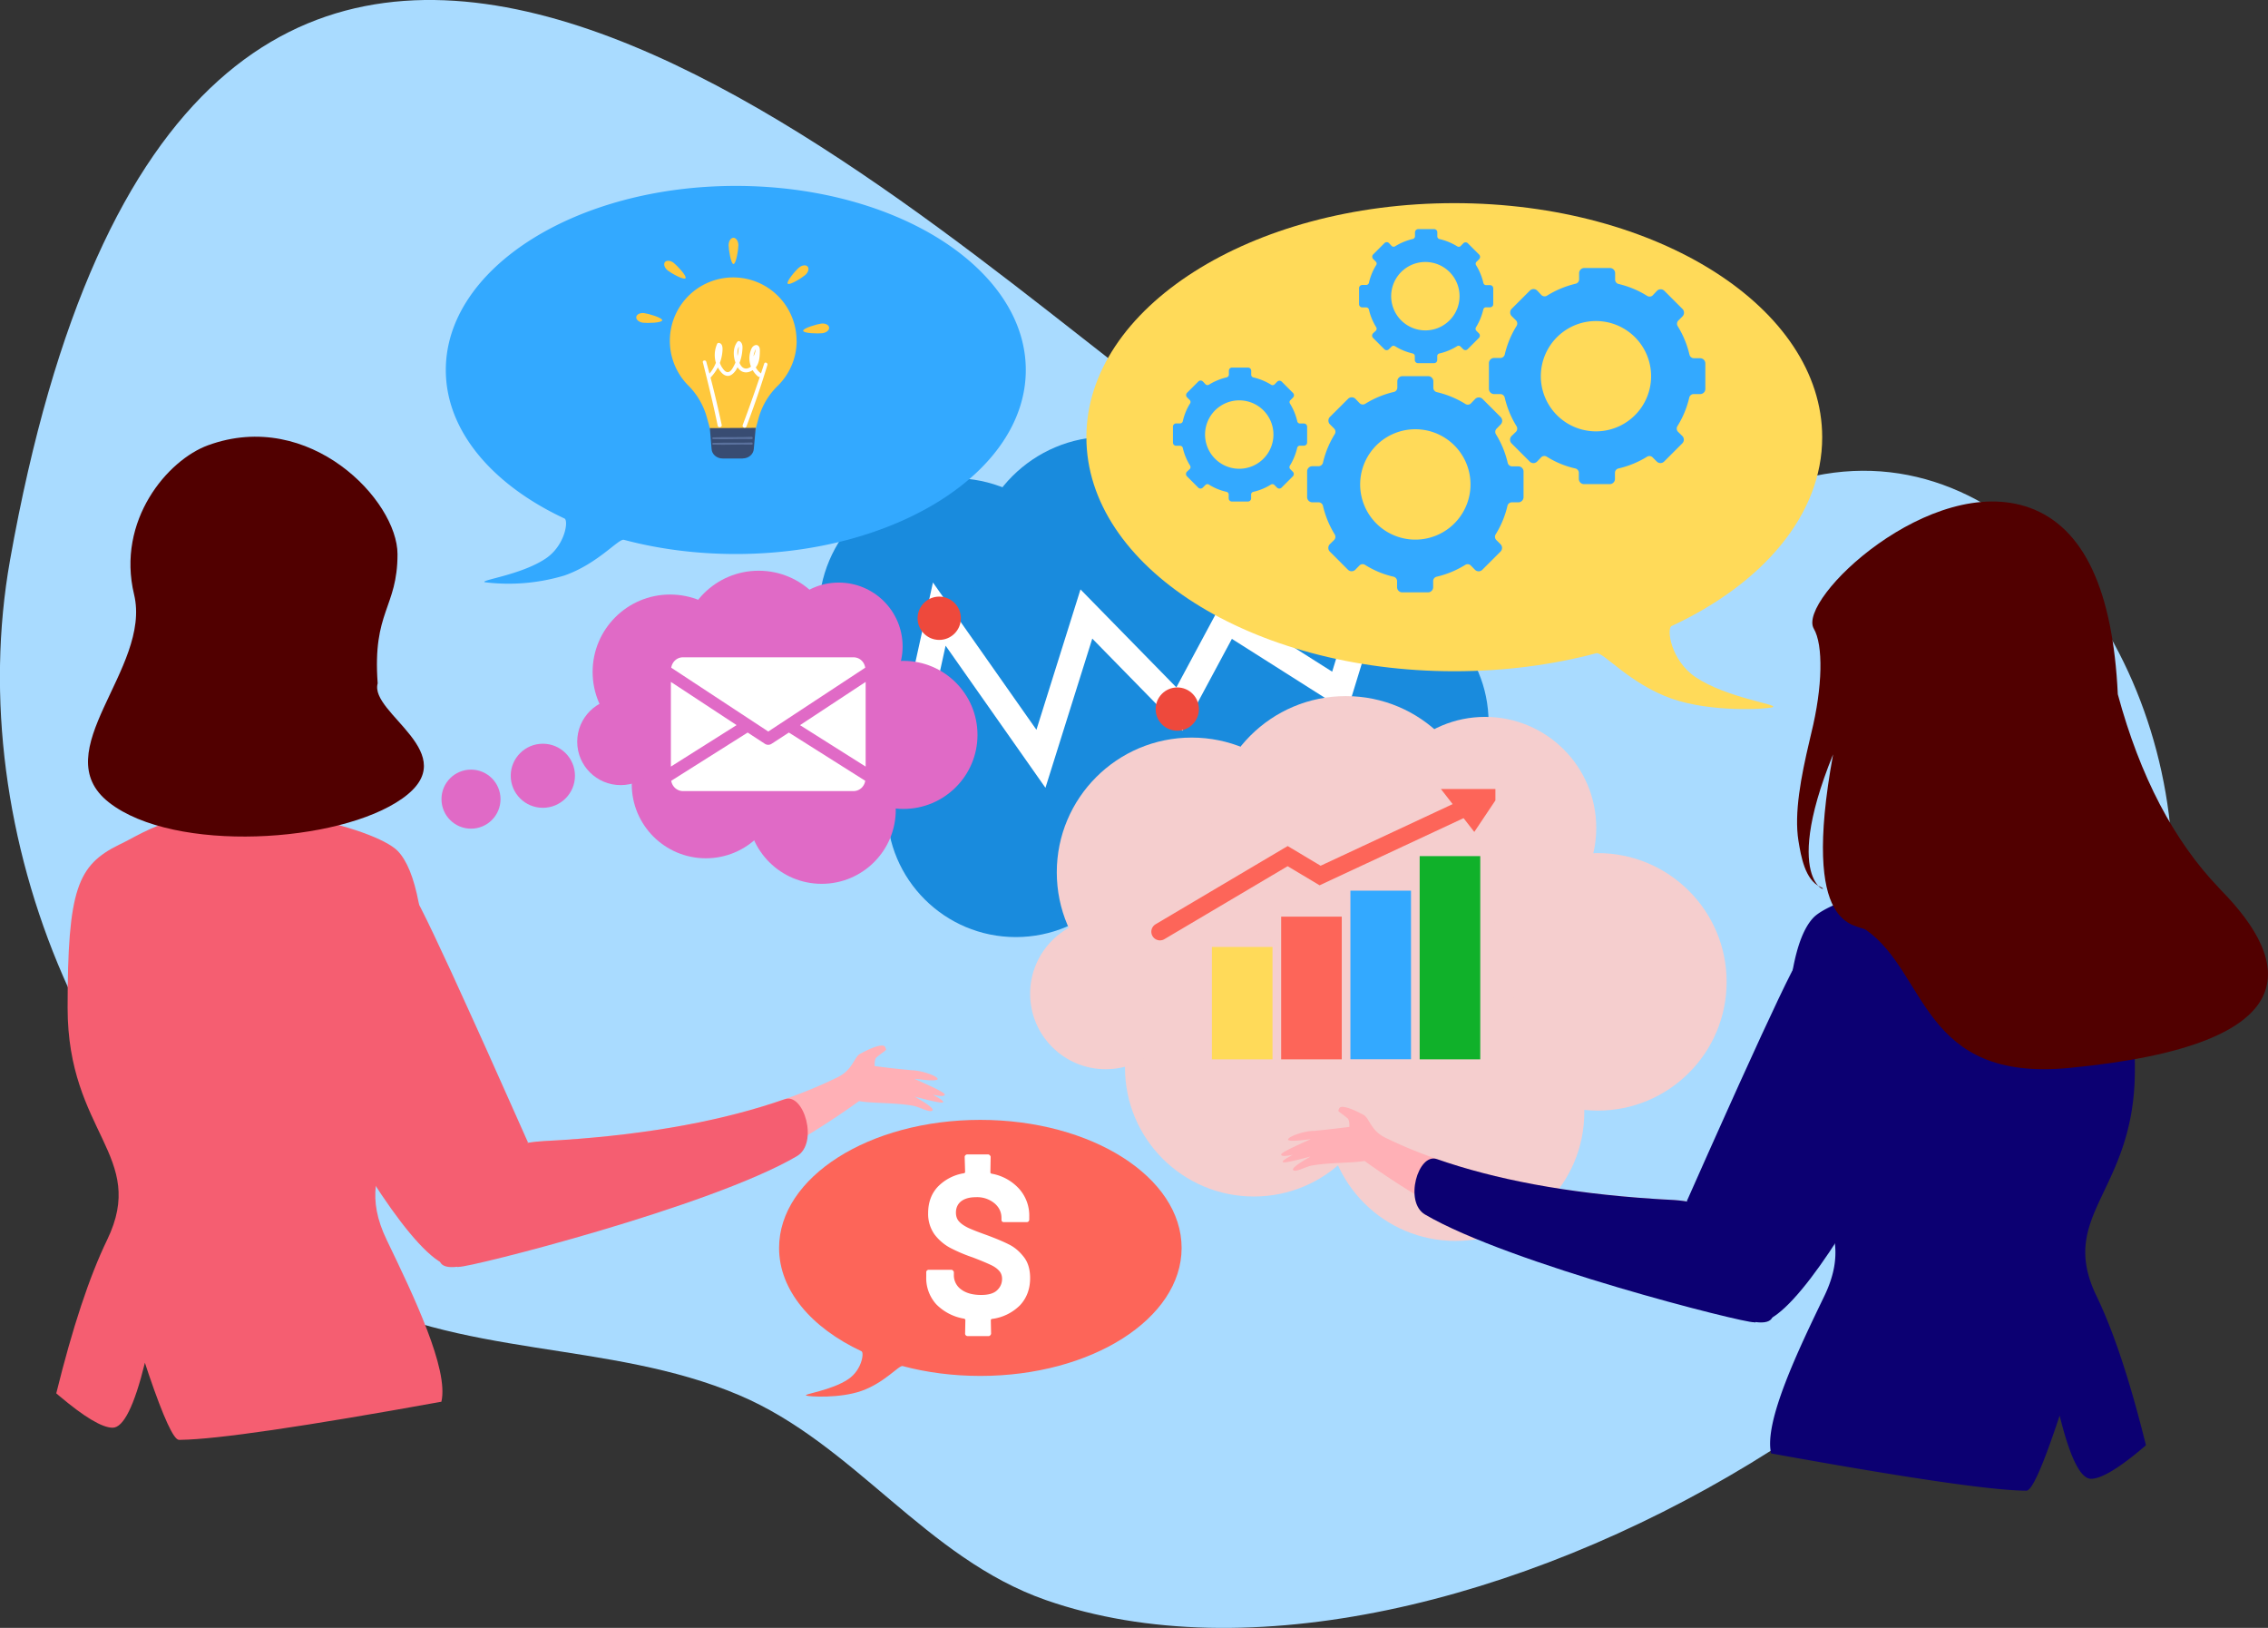 <svg xmlns="http://www.w3.org/2000/svg" fill="none" viewBox="0 0 262 188"><rect x="0" y="0" width="262" height="188" fill="#333333" stroke="none"/><defs/><path fill="#A9DBFF" d="M132.1 44.53C96.34 17.03 21.54-49.87 1.16 64.68c-5.64 31.68 9.5 68.4 37.33 84.06 14.6 8.2 31.8 5.98 46.87 12.37 13.38 5.67 21.55 18.82 35.47 23.68 46.28 16.14 127.33-31.3 130.08-80.77 1.48-26.78-17.4-54.04-41.27-49.06-26.15 5.47-38.13 19.9-77.56-10.43z"/><ellipse cx="110.16" cy="70.78" fill="#198BDD" rx="15.58" ry="15.56"/><ellipse cx="127.97" cy="65.99" fill="#198BDD" rx="15.58" ry="15.56"/><ellipse cx="144.06" cy="65.65" fill="#198BDD" rx="12.84" ry="12.82"/><ellipse cx="157.07" cy="83.43" fill="#198BDD" rx="14.89" ry="14.87"/><ellipse cx="140.63" cy="98.48" fill="#198BDD" rx="14.89" ry="14.87"/><ellipse cx="117.35" cy="93.35" fill="#198BDD" rx="14.89" ry="14.87"/><ellipse cx="100.23" cy="84.8" fill="#198BDD" rx="8.73" ry="8.72"/><ellipse cx="133.1" cy="82.23" fill="#198BDD" rx="13.87" ry="11.28"/><path fill="#33A9FF" d="M118.5 42.73c0 11.73-15 21.25-33.5 21.25-4.58 0-8.95-.58-12.93-1.64-.61-.16-3.01 2.77-6.86 4.12a22.4 22.4 0 01-9.2.78c-.65-.24 4.18-.83 7.02-2.73 2.25-1.5 2.67-4.4 2.18-4.63C56.9 56 51.5 49.77 51.5 42.73c0-11.74 15-21.26 33.5-21.26s33.5 9.52 33.5 21.26z"/><path fill="#FFC83C" d="M92.02 39.36a7.32 7.32 0 10-12.51 5.16 8.3 8.3 0 012.15 3.7l.6 2.17h4.8l.56-2.06a8.32 8.32 0 012.21-3.76 7.3 7.3 0 002.2-5.21z"/><path fill="#384C72" d="M85.8 52.95h-2.33c-.67 0-1.24-.49-1.27-1.11l-.2-2.4 5.3-.03-.22 2.43c-.04.62-.6 1.1-1.27 1.1z"/><path fill="#5A719D" d="M86.83 50.45c-1.48.07-2.97 0-4.45.06-.14 0-.13.2 0 .2 1.49.05 2.97-.04 4.46 0 .16 0 .15-.26-.01-.26zM86.83 51.1c-1.48.06-2.97-.01-4.45.05-.14 0-.13.2 0 .2 1.49.05 2.97-.04 4.46 0 .16.01.15-.26-.01-.25z"/><path fill="#FFC83C" d="M85.3 28.32c0 .47-.26 2.17-.57 2.17-.3 0-.56-1.7-.56-2.17s.25-.86.56-.86c.31 0 .57.39.57.86zM92.28 30.92c-.36.3-1.48 1.6-1.28 1.84.2.23 1.65-.68 2.01-.99.36-.3.49-.75.29-.98-.2-.24-.66-.18-1.02.13zM95 38.48c-.46.06-2.18.03-2.22-.28-.03-.3 1.62-.77 2.09-.83.46-.06.88.15.91.45.04.3-.3.6-.78.66zM77.83 30.36c.37.29 1.55 1.53 1.36 1.77-.2.25-1.68-.6-2.05-.89-.37-.3-.52-.72-.33-.97.2-.24.65-.2 1.02.09zM74.28 37.27c.47.06 2.18.03 2.22-.28.04-.3-1.61-.77-2.08-.83-.47-.06-.88.14-.92.45-.04.3.31.6.78.66z"/><path fill="white" d="M87.86 43.08c-.23-.17-.42-.4-.55-.65.27-.33.38-.77.43-1.18.03-.25.04-.5.04-.75 0-.24-.02-.45-.23-.6-.19-.13-.43-.01-.57.12-.16.15-.24.4-.3.6a2.7 2.7 0 00.07 1.72c-.1.08-.22.15-.35.19-.4.12-.7-.1-.89-.45a2.13 2.13 0 01-.08-.17l.09-.26c.13-.4.21-.82.24-1.25.03-.35.04-.77-.3-.98-.1-.07-.23-.02-.3.08-.5.68-.47 1.6-.2 2.37-.09.21-.19.41-.3.6-.12.22-.36.55-.65.5-.27-.03-.48-.37-.62-.57-.1-.16-.17-.32-.23-.49a5.07 5.07 0 00.3-1.38c.02-.31.03-.76-.3-.9-.1-.05-.26-.04-.31.07a3.14 3.14 0 00-.15 2.2 4.65 4.65 0 01-.9 1.43c-.18.19.1.46.27.28.35-.35.63-.75.86-1.18.06.13.14.24.22.36.22.3.5.6.9.62.38.02.7-.3.9-.57.1-.13.18-.28.25-.43.19.3.46.53.82.58.33.05.66-.06.93-.24.16.27.37.52.61.72.28.23.59-.18.3-.39zm-2.52-3.05c.01.18-.03.4-.04.5-.02.2-.05.39-.1.57-.04-.37-.01-.75.14-1.07zm1.71 1.1a2.08 2.08 0 01.23-.75.46.46 0 01.03-.04 2.5 2.5 0 01-.26.8z"/><path fill="white" d="M88.28 42c-.78 2.38-1.6 4.74-2.48 7.08-.1.28.32.45.43.17.88-2.34 1.7-4.7 2.42-7.1.08-.24-.3-.4-.37-.15zM81.2 41.86c.61 2.42 1.2 4.85 1.71 7.3.06.29.52.2.46-.09a121.8 121.8 0 00-1.78-7.29c-.07-.25-.46-.17-.4.08z"/><path stroke="white" stroke-width="3" d="M103.75 91.13c.6-.8 3.75-15.73 4.75-20.22l11.75 16.72 5.25-16.72 10.75 10.98 5.5-10.24 13 8.24 4.75-15.48"/><path fill="#FFDA59" d="M125.5 50.5c0 14.92 19.03 27.02 42.5 27.02 5.82 0 11.36-.74 16.4-2.08.78-.21 3.83 3.52 8.7 5.24 4.58 1.61 10.99 1.23 11.67.99.84-.3-5.3-1.05-8.9-3.47-2.85-1.92-3.38-5.6-2.77-5.9 10.55-4.91 17.4-12.85 17.4-21.8 0-14.93-19.03-27.04-42.5-27.04s-42.5 12.1-42.5 27.03z"/><path fill="#FD6559" d="M136.5 144.12c0 8.16-10.4 14.78-23.25 14.78-3.18 0-6.21-.4-8.98-1.14-.42-.11-2.09 1.93-4.75 2.87-2.5.88-6.01.67-6.38.54-.46-.17 2.9-.57 4.86-1.9 1.56-1.05 1.85-3.06 1.52-3.22-5.77-2.7-9.52-7.03-9.52-11.93 0-8.17 10.4-14.79 23.25-14.79 12.84 0 23.25 6.62 23.25 14.79z"/><path fill="white" d="M119 147.6c0 1.27-.4 2.32-1.18 3.15a5.56 5.56 0 01-3.24 1.57c-.08.03-.12.08-.12.14l.03 1.55c0 .08-.04.14-.1.2a.23.23 0 01-.2.09h-2.4a.3.3 0 01-.23-.1.25.25 0 01-.07-.19l.03-1.57c0-.07-.05-.11-.13-.15a5.83 5.83 0 01-3.23-1.66 4.5 4.5 0 01-1.16-3.17v-.53c0-.08.02-.14.07-.19a.3.3 0 01.22-.1h2.6c.09 0 .15.04.2.1.06.05.1.11.1.2v.35a2 2 0 00.84 1.62c.57.43 1.34.64 2.32.64.82 0 1.43-.17 1.81-.52.4-.37.6-.81.6-1.34 0-.38-.12-.7-.36-.95-.24-.27-.58-.5-1.01-.69-.42-.2-1.09-.48-2-.83a18.43 18.43 0 01-2.64-1.12 5.6 5.6 0 01-1.8-1.55 4.07 4.07 0 01-.73-2.46c0-1.22.37-2.23 1.1-3.02a5.38 5.38 0 013.05-1.58c.08-.03.12-.08.12-.14l-.05-1.74c0-.08.03-.14.08-.19a.3.3 0 01.21-.1h2.42c.08 0 .14.04.19.1.06.05.1.11.1.19l-.03 1.79c0 .06.04.1.12.14a5.6 5.6 0 013.19 1.74 4.63 4.63 0 011.18 3.22v.35a.3.3 0 01-.1.22.27.27 0 01-.19.07h-2.63a.36.36 0 01-.22-.07.34.34 0 01-.07-.22v-.19c0-.66-.26-1.23-.8-1.69a3.14 3.14 0 00-2.17-.71c-.72 0-1.28.16-1.69.47-.4.32-.6.76-.6 1.31 0 .4.11.74.34 1 .24.28.6.52 1.06.75.47.22 1.19.5 2.17.85 1.08.4 1.93.76 2.56 1.08.63.31 1.2.79 1.7 1.43.5.63.74 1.45.74 2.45z"/><ellipse cx="137.66" cy="100.74" fill="#F5CECE" rx="15.58" ry="15.56"/><ellipse cx="155.47" cy="95.95" fill="#F5CECE" rx="15.58" ry="15.56"/><ellipse cx="171.56" cy="95.61" fill="#F5CECE" rx="12.84" ry="12.82"/><ellipse cx="184.57" cy="113.39" fill="#F5CECE" rx="14.89" ry="14.87"/><ellipse cx="168.13" cy="128.44" fill="#F5CECE" rx="14.89" ry="14.87"/><ellipse cx="144.85" cy="123.31" fill="#F5CECE" rx="14.89" ry="14.87"/><ellipse cx="127.73" cy="114.76" fill="#F5CECE" rx="8.73" ry="8.72"/><ellipse cx="160.6" cy="112.19" fill="#F5CECE" rx="13.87" ry="11.28"/><ellipse cx="77.41" cy="77.6" fill="#E06AC6" rx="8.95" ry="8.94"/><ellipse cx="87.64" cy="74.85" fill="#E06AC6" rx="8.95" ry="8.94"/><ellipse cx="96.89" cy="74.65" fill="#E06AC6" rx="7.38" ry="7.37"/><ellipse cx="104.36" cy="84.87" fill="#E06AC6" rx="8.56" ry="8.55"/><ellipse cx="94.92" cy="93.52" fill="#E06AC6" rx="8.56" ry="8.55"/><ellipse cx="81.54" cy="90.57" fill="#E06AC6" rx="8.56" ry="8.55"/><ellipse cx="71.7" cy="85.66" fill="#E06AC6" rx="5.02" ry="5.01"/><ellipse cx="90.59" cy="84.18" fill="#E06AC6" rx="7.97" ry="6.48"/><ellipse cx="62.71" cy="89.59" fill="#E06AC6" rx="3.71" ry="3.7"/><circle cx="54.41" cy="92.29" r="3.41" fill="#E06AC6"/><path fill="white" d="M92.41 83.74l7.59 4.79v-9.78l-7.59 5zM77.5 78.75v9.78l7.59-4.79-7.59-4.99zM98.6 75.91H78.9c-.7 0-1.25.52-1.36 1.2l11.21 7.37 11.2-7.37c-.1-.68-.65-1.2-1.36-1.2zM91.13 84.6l-2 1.3a.7.7 0 01-.77 0l-1.99-1.3-8.83 5.57c.11.67.67 1.19 1.37 1.19h19.68c.7 0 1.26-.52 1.36-1.19l-8.82-5.57z"/><path fill="#FFB0B6" d="M52.66 135.14a21.37 21.37 0 0110.31-3.37l.95-.06.94-.05c13.75-.9 24.23-3.48 31.94-7.27 1.73-.86 1.86-2.32 2.58-2.7l.3-.16.3-.15c.86-.42 2.1-.92 2.28-.44l.07.18.02.03c.04.17-.14.18-1.07.94-.18.14-.26.48-.24 1.03l1.77.22 1.19.13 1.24.12.15.01c1.17.05 2.84.66 2.92.98.12.44-2.83-.06-2.66.02l.92.41c1.4.63 2.59 1.2 2.57 1.4-.02.21-.49.22-1.4.01l.2.1.18.1c.7.4.96.63.79.7-.2.07-1.3-.15-3.25-.68l.36.21.34.2c1.07.65 1.52 1.05 1.35 1.2-.3.28-1.5-.41-2.18-.54-2.1-.39-4.9-.28-6.29-.55-12.72 9.15-28.07 15.28-46.04 18.4l-.23-.87c-1.68-6.43-1.78-9.61-.31-9.55z"/><path fill="#F55E71" d="M52.84 146.28l.02.05.16-.03c1.13.12 29.07-6.93 39.04-12.78 2.53-1.49.81-7.35-1.4-6.58-6.87 2.4-15.38 4.04-25.75 4.72l-1 .06-.94.05c-.71.04-1.42.11-2.13.22-9.8 10.1-12.46 14.86-8 14.3z"/><path fill="#F55E71" d="M29.4 100.88c-5.13 3.66 18.08 48.94 23.67 45.14l2.33-4.04c4.02-7 5.87-10.38 5.55-10.14l-2.44-5.47-2.27-5.08-1.5-3.32c-3.83-8.48-6.18-13.4-7.02-14.74l-.07-.1c-3.12-4.7-13.03-5.98-18.26-2.25z"/><path fill="#F55E71" d="M14.18 97.35l-.4.19c-4.82 2.37-5.97 5.12-5.97 18.85 0 14.45 9.26 17.08 4.57 26.79-2.06 4.25-4.01 10.16-5.88 17.73l.34.29c2.9 2.45 4.96 3.68 6.17 3.68 1.25 0 2.5-2.5 3.73-7.5l.43 1.3c1.73 5.07 2.9 7.6 3.5 7.6h.25c4.12-.06 14.15-1.52 30.07-4.4.87-3.74-3.19-12.2-6.31-18.67-4.69-9.7 4.56-12.34 4.56-26.79v-.92c-.07-9.28-1.17-15.03-3.3-17.23-1.31-1.34-5.88-3.05-11.18-3.92-.35-.06.1-1.73-.42-1.7h-.09c-1.41.06-10.62-.24-11.33-.41-.72-.18-.39 1.95-.6 1.98-3.99.66-6.54 2.34-8.14 3.13z"/><path fill="#510000" d="M24.04 51.42c-4.68 1.7-10.61 8.68-8.55 17.24 2.06 8.57-10.4 18.16-2.89 24.02 7.5 5.86 26.56 4.72 33.87-.46 7.31-5.17-3.83-9.82-2.84-13.3-.62-8.35 2.29-8.7 2.29-14.92 0-6.2-10.14-16.86-21.88-12.58z"/><path fill="#FFB0B6" d="M202.97 141.83a20.8 20.8 0 00-10.04-3.28l-.92-.05-.91-.05c-13.4-.87-23.59-3.4-31.1-7.08-1.68-.83-1.8-2.26-2.5-2.63l-.3-.15-.28-.15c-.84-.4-2.04-.89-2.22-.42l-.08.17v.04c-.05.16.13.16 1.03.9.17.14.25.48.23 1.01l-1.72.21-1.16.13-1.2.12h-.15c-1.14.05-2.76.65-2.85.97-.11.42 2.76-.06 2.6 0l-.9.4c-1.35.62-2.52 1.17-2.5 1.37.02.2.47.21 1.36.01l-.2.1-.16.1c-.69.38-.95.6-.77.67.2.07 1.25-.14 3.16-.66l-.35.21-.34.2c-1.04.63-1.48 1.02-1.3 1.17.3.26 1.46-.41 2.11-.53 2.04-.38 4.77-.28 6.12-.54 12.38 8.9 27.32 14.87 44.81 17.9l.23-.84c1.63-6.25 1.73-9.35.3-9.3z"/><path fill="#0C0072" d="M202.79 152.68l-.01.05-.16-.03c-1.1.12-28.3-6.75-38-12.44-2.46-1.45-.79-7.16 1.37-6.4 6.68 2.33 14.96 3.93 25.06 4.59l.96.06.92.05c.7.03 1.39.1 2.07.22 9.54 9.82 12.14 14.46 7.79 13.9z"/><path fill="#0C0072" d="M225.61 108.5c4.99 3.56-17.6 47.62-23.04 43.93l-2.27-3.94c-3.91-6.8-5.71-10.1-5.4-9.86l2.37-5.33 2.22-4.95 1.45-3.22c3.74-8.26 6.02-13.04 6.84-14.35l.06-.1c3.04-4.57 12.69-5.82 17.77-2.18z"/><path fill="#0C0072" d="M240.52 105.1c4.94 2.34 6.1 4.85 6.1 18.48 0 14.07-9 16.63-4.44 26.07 2 4.14 3.9 9.9 5.72 17.26-3 2.58-5.12 3.87-6.34 3.87-1.22 0-2.43-2.43-3.63-7.3-1.91 5.78-3.19 8.67-3.83 8.67-3.85 0-13.7-1.44-29.5-4.3-.85-3.63 3.1-11.87 6.14-18.16 4.56-9.45-4.45-12.01-4.45-26.07 0-9.57 1.08-15.46 3.22-17.67 1.28-1.3 5.72-2.97 10.89-3.82.34-.06-.1-1.68.4-1.65a165 165 0 0011.11-.4c.7-.18.38 1.9.58 1.93 3.97.65 6.47 2.35 8.03 3.09z"/><path fill="#510000" d="M234.5 58.65c6.2 2.27 9.58 9.44 10.15 21.53 2.56 9.47 6.47 16.94 11.72 22.4l.23.25c8.06 8.22 10.52 17.8-17.53 20.5-17.09 1.66-16.37-10.89-23.48-15.92-1.12-.8-7.62.43-3.83-20.29-6.31 15.5.16 16.09-1.43 15.32l-.05-.02c-1.77-.81-2.23-3.54-2.52-5.3-.52-3.21.3-7.45 1.27-11.55l.2-.86c1.34-5.42 1.4-10.24.3-12.11-1.97-3.38 13.54-18.11 24.96-13.95z"/><path fill="#33A9FF" d="M176 57.42v-2.96a.6.6 0 00-.6-.6h-.72a.53.53 0 01-.51-.41 11 11 0 00-1.36-3.3.53.53 0 01.07-.64l.48-.49a.61.61 0 000-.85l-2.1-2.1a.6.6 0 00-.84 0l-.49.51a.52.52 0 01-.65.07 10.96 10.96 0 00-3.28-1.36.52.52 0 01-.42-.5v-.75a.6.6 0 00-.6-.6h-2.96a.6.6 0 00-.6.6v.72a.52.52 0 01-.42.51c-1.16.27-2.27.73-3.28 1.36a.53.53 0 01-.66-.07l-.48-.5a.6.6 0 00-.85 0l-2.1 2.09a.61.61 0 000 .85l.49.49a.53.53 0 01.07.65 10.89 10.89 0 00-1.36 3.29.53.53 0 01-.5.41h-.73a.6.6 0 00-.6.6v2.97a.6.6 0 00.6.6h.72a.53.53 0 01.51.41c.27 1.16.73 2.28 1.36 3.3a.53.53 0 01-.07.64l-.5.49a.61.61 0 000 .85l2.1 2.1a.6.6 0 00.84 0l.48-.49a.52.52 0 01.66-.07c1 .63 2.12 1.1 3.28 1.36a.53.53 0 01.41.48v.73a.6.6 0 00.6.6h2.97a.6.6 0 00.6-.6v-.73a.52.52 0 01.41-.48c1.16-.27 2.27-.73 3.29-1.36a.52.52 0 01.65.07l.48.49a.6.6 0 00.85 0l2.1-2.1a.6.6 0 000-.85l-.49-.49a.53.53 0 01-.07-.65 10.9 10.9 0 001.36-3.29.53.53 0 01.51-.41h.72a.6.6 0 00.58-.36.61.61 0 00.05-.23zm-13.2 4.86a6.37 6.37 0 111.4-12.67 6.37 6.37 0 01-1.4 12.67z"/><path fill="#33A9FF" d="M197 44.94v-2.97a.6.6 0 00-.6-.6h-.72a.53.53 0 01-.51-.4 11 11 0 00-1.36-3.3.53.53 0 01.07-.65l.48-.48a.61.61 0 000-.86l-2.1-2.1a.6.6 0 00-.84 0l-.49.52a.52.52 0 01-.65.07A10.95 10.95 0 00187 32.8a.52.52 0 01-.42-.51v-.74a.6.6 0 00-.6-.6h-2.96a.6.6 0 00-.6.6v.72a.52.52 0 01-.42.5c-1.16.28-2.27.74-3.28 1.37a.53.53 0 01-.66-.07l-.48-.51a.6.6 0 00-.85 0l-2.1 2.1a.61.61 0 000 .85l.49.48a.53.53 0 01.07.66 10.88 10.88 0 00-1.36 3.29.53.53 0 01-.5.4h-.73a.6.6 0 00-.6.6v2.97a.6.6 0 00.6.6h.72a.53.53 0 01.51.42c.27 1.16.73 2.27 1.36 3.29a.53.53 0 01-.07.65l-.5.48a.61.61 0 000 .86l2.1 2.1a.6.6 0 00.84 0l.48-.5a.52.52 0 01.66-.06c1 .63 2.12 1.09 3.28 1.35a.53.53 0 01.41.49v.72a.6.6 0 00.6.6h2.97a.6.6 0 00.6-.6v-.72a.52.52 0 01.41-.49c1.16-.27 2.27-.72 3.29-1.35a.52.52 0 01.65.07l.48.48a.6.6 0 00.85 0l2.1-2.1a.6.6 0 000-.85l-.49-.48a.53.53 0 01-.07-.66 10.9 10.9 0 001.36-3.28.52.52 0 01.51-.42h.72a.6.6 0 00.58-.35.61.61 0 00.05-.23zm-13.2 4.85a6.37 6.37 0 111.4-12.66 6.37 6.37 0 01-1.4 12.66zM172.5 35.13V33.3a.37.37 0 00-.37-.37h-.45a.32.32 0 01-.32-.26 6.83 6.83 0 00-.84-2.04.33.33 0 01-.05-.2c.01-.08.04-.15.1-.2l.3-.3a.38.38 0 000-.53l-1.3-1.3a.37.37 0 00-.53 0l-.3.31a.32.32 0 01-.4.04 6.78 6.78 0 00-2.04-.84.32.32 0 01-.26-.32v-.45a.37.37 0 00-.37-.38h-1.84a.38.38 0 00-.26.11.39.39 0 00-.08.13.39.39 0 00-.03.14v.44a.33.33 0 01-.26.32c-.72.17-1.4.45-2.03.84a.33.33 0 01-.41-.04l-.3-.32a.37.37 0 00-.53 0l-1.3 1.3a.38.38 0 000 .53l.3.3c.06.06.09.13.1.2 0 .07-.01.15-.05.2-.4.64-.68 1.33-.84 2.05a.32.32 0 01-.12.18.33.33 0 01-.2.07h-.45a.37.37 0 00-.37.37v1.84a.37.37 0 00.37.38h.45a.33.33 0 01.32.25c.16.72.45 1.41.84 2.04a.33.33 0 01-.04.4l-.32.3a.38.38 0 000 .54l1.3 1.3a.37.37 0 00.53 0l.3-.3a.32.32 0 01.4-.05 6.7 6.7 0 002.04.84c.07.02.13.06.18.11.04.05.07.12.07.2v.44a.37.37 0 00.38.37h1.83a.37.37 0 00.38-.37v-.45a.32.32 0 01.25-.3c.72-.16 1.41-.45 2.04-.84a.32.32 0 01.4.04l.3.3a.37.37 0 00.53 0l1.3-1.3a.38.38 0 000-.52l-.3-.3a.33.33 0 01-.04-.41c.39-.63.67-1.32.84-2.04a.32.32 0 01.32-.26h.44a.38.38 0 00.27-.1.39.39 0 00.09-.11l.03-.15zm-8.19 3.01a3.95 3.95 0 11.87-7.85 3.95 3.95 0 01-.87 7.85zM151 51.12v-1.84a.37.37 0 00-.37-.37h-.45a.32.32 0 01-.32-.26 6.83 6.83 0 00-.84-2.04.33.33 0 01-.05-.2c.01-.08.04-.15.1-.2l.3-.3a.38.38 0 000-.53l-1.3-1.3a.37.37 0 00-.53 0l-.3.31a.32.32 0 01-.4.04 6.78 6.78 0 00-2.04-.84.32.32 0 01-.26-.32v-.45a.37.37 0 00-.37-.37h-1.84a.38.38 0 00-.26.1.39.39 0 00-.08.13.39.39 0 00-.03.14v.44a.33.33 0 01-.26.32c-.72.17-1.4.45-2.03.84a.33.33 0 01-.41-.04l-.3-.32a.37.37 0 00-.53 0l-1.3 1.3a.38.38 0 000 .53l.3.3c.06.06.09.13.1.2 0 .07-.01.15-.05.2-.4.64-.68 1.33-.84 2.05a.33.33 0 01-.32.26h-.45a.37.37 0 00-.37.36v1.84a.37.37 0 00.37.38h.45a.33.33 0 01.32.25c.16.72.45 1.41.84 2.04a.33.33 0 01-.04.4l-.32.3a.38.38 0 000 .54l1.3 1.3a.37.37 0 00.53 0l.3-.3a.32.32 0 01.4-.05c.63.4 1.32.68 2.04.84.07.02.13.06.18.11.04.05.07.12.07.2v.44a.37.37 0 00.38.37h1.83a.37.37 0 00.38-.37v-.45a.32.32 0 01.25-.3c.72-.16 1.41-.45 2.04-.84a.32.32 0 01.4.05l.3.3a.37.37 0 00.53 0l1.3-1.3a.38.38 0 000-.53l-.3-.3a.33.33 0 01-.04-.41c.39-.63.67-1.32.84-2.04a.32.32 0 01.32-.26h.44a.38.38 0 00.27-.1.39.39 0 00.09-.11l.03-.14zm-8.19 3a3.95 3.95 0 11.87-7.85 3.95 3.95 0 01-.87 7.85z"/><path fill="#FFDA59" d="M140 109.36h7v12.98h-7z"/><path fill="#FD6559" d="M148 105.86h7v16.48h-7z"/><path fill="#33A9FF" d="M156 102.86h7v19.47h-7z"/><path fill="#10B12A" d="M164 98.87h7v23.47h-7z"/><path fill="#FD6559" d="M171.75 92.13l-1.5 2.24-.88-1.13-.87-1.11h3.25z"/><path stroke="#FD6559" stroke-linecap="round" stroke-width="2" d="M134 107.6l14.75-8.73 3.75 2.24 19.25-8.98m0 0l-1.5 2.24-1.75-2.25h3.25z"/><circle cx="108.5" cy="71.4" r="2.5" fill="#EE493C"/><circle cx="136" cy="81.89" r="2.5" fill="#EE493C"/></svg>